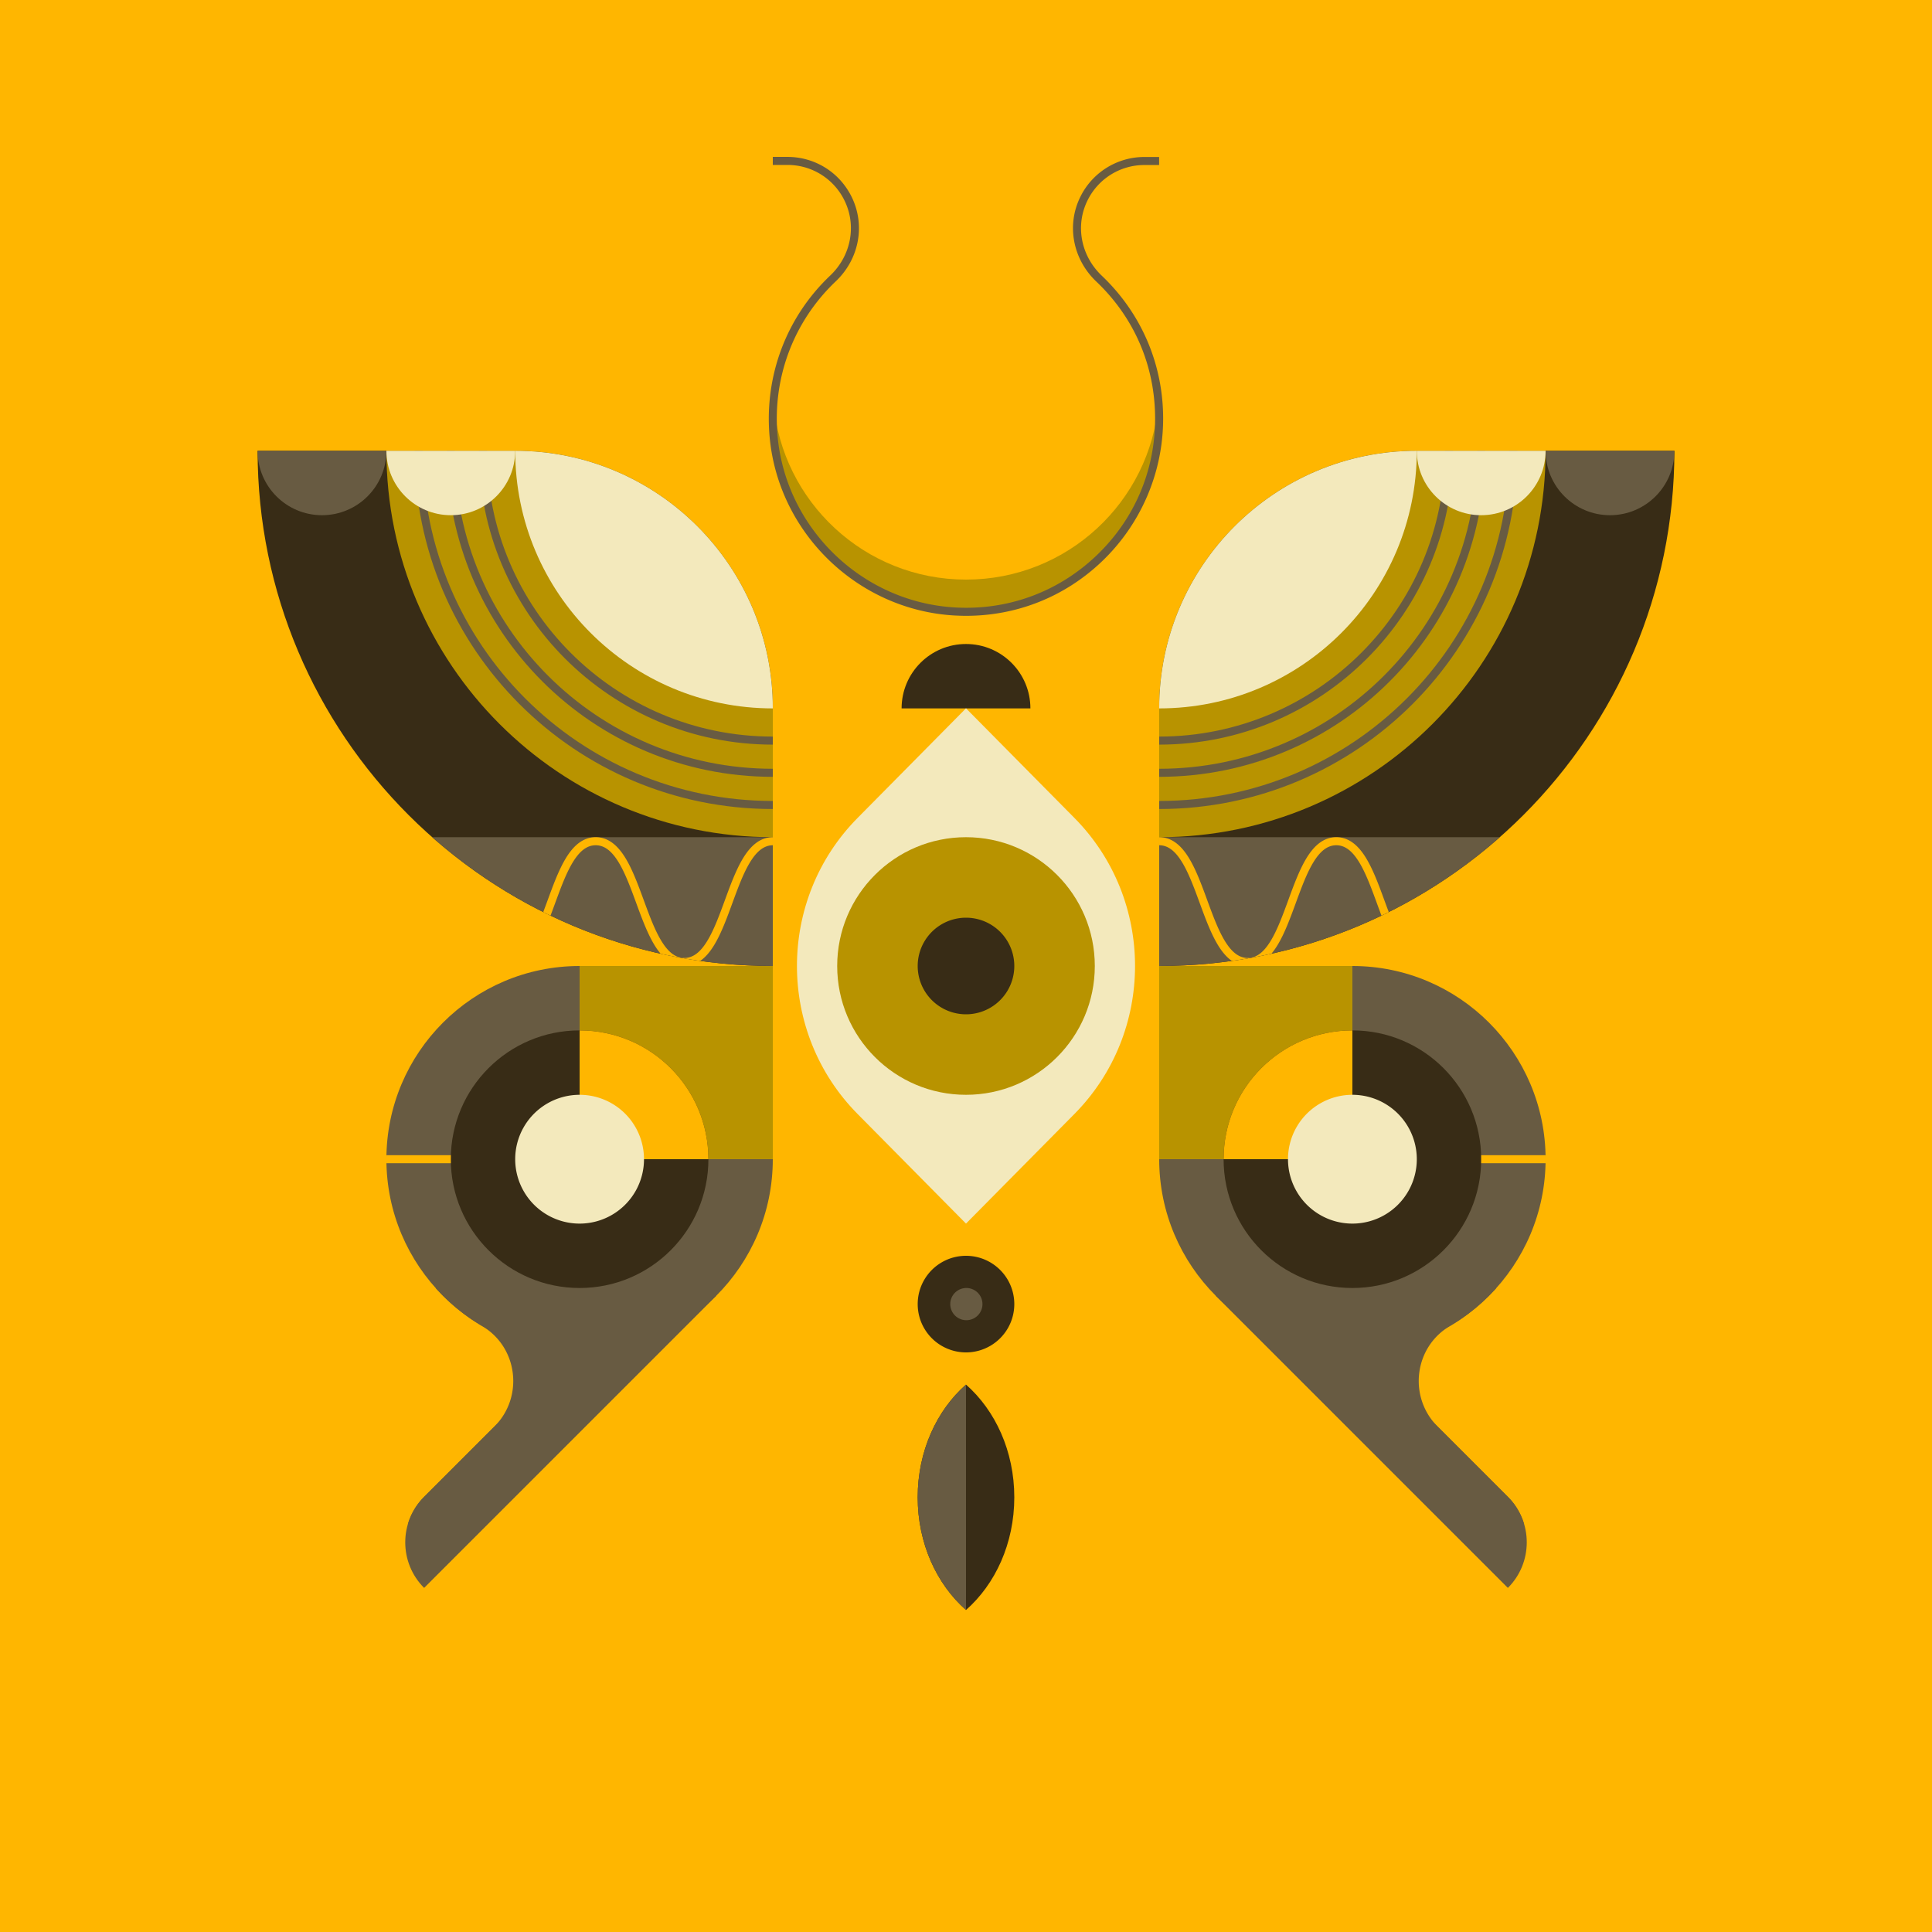<svg xmlns="http://www.w3.org/2000/svg" width="240" height="240" fill="none"><g clip-path="url(#a)"><path fill="#FFB600" d="M0 0h240v240H0z"/><path fill="#685B42" d="M168 120h-24v24c0 13.25 10.75 24 24 24s24-10.75 24-24-10.75-24-24-24Z"/><path fill="#B89300" d="M168 120h-24v24h24v-24Z"/><path fill="#382C16" d="M176 56h32c0 35.32-28.68 64-64 64V88c0-17.66 14.34-32 32-32Z"/><path fill="#685B42" d="M144 104v16c16.22 0 31.03-6.05 42.31-16H144Zm43.31 93.25-36.28-36.28 5.66-5.66 30.63 30.63c3.12 3.12 3.12 8.19 0 11.31h-.01Z"/><path fill="#685B42" d="M180.14 164.71c2.15-1.26 4.08-2.86 5.74-4.71H168v8l21.33 21.33a8.02 8.02 0 0 0-2.02-3.39l-8.72-8.72c-3.68-3.68-2.94-9.88 1.55-12.51Z"/><path fill="#382C16" d="M168 160c8.837 0 16-7.163 16-16s-7.163-16-16-16-16 7.163-16 16 7.163 16 16 16Z"/><path fill="#FFB600" d="M168 128c-8.84 0-16 7.16-16 16h16v-16Z"/><path fill="#F3E9BC" d="M168 152a8 8 0 1 0 0-16 8 8 0 0 0 0 16Z"/><path fill="#B89300" d="M192 56h-16c-17.67 0-32 14.33-32 32v16c26.51 0 48-21.49 48-48Z"/><path fill="#F3E9BC" d="M144 88c17.67 0 32-14.33 32-32-17.67 0-32 14.33-32 32Z"/><path fill="#685B42" d="M200 64c4.42 0 8-3.58 8-8h-16c0 4.42 3.58 8 8 8ZM72 120h24v24c0 13.25-10.75 24-24 24s-24-10.75-24-24 10.75-24 24-24Z"/><path fill="#B89300" d="M72 144h24v-24H72v24Z"/><path fill="#382C16" d="M96 120c-35.32 0-64-28.68-64-64h32c17.66 0 32 14.34 32 32v32Z"/><path fill="#685B42" d="m52.69 197.25 36.28-36.28-5.66-5.66-30.63 30.63c-3.12 3.12-3.12 8.19 0 11.31h.01Z"/><path fill="#685B42" d="M59.86 164.71a24.106 24.106 0 0 1-5.74-4.71H72v8l-21.33 21.33a8.02 8.02 0 0 1 2.02-3.39l8.72-8.72c3.68-3.68 2.94-9.88-1.55-12.51Z"/><path fill="#382C16" d="M72 160c8.837 0 16-7.163 16-16s-7.163-16-16-16-16 7.163-16 16 7.163 16 16 16Z"/><path fill="#FFB600" d="M72 128c8.84 0 16 7.16 16 16H72v-16Z"/><path fill="#F3E9BC" d="M72 152a8 8 0 1 0 0-16 8 8 0 0 0 0 16Z"/><path fill="#B89300" d="M48 56h16c17.67 0 32 14.33 32 32v16c-26.51 0-48-21.49-48-48Z"/><path fill="#F3E9BC" d="M96 88c-17.67 0-32-14.33-32-32 17.67 0 32 14.33 32 32Z"/><path fill="#685B42" d="M40 64c4.42 0 8-3.58 8-8H32c0 4.42 3.58 8 8 8Zm56 40v16c-16.22 0-31.03-6.05-42.31-16H96Z"/><path fill="#685B42" fill-rule="evenodd" d="M144 95.5c21.814 0 39.5-17.686 39.5-39.5h1c0 22.366-18.134 40.5-40.5 40.5v-1Z" clip-rule="evenodd"/><path fill="#685B42" fill-rule="evenodd" d="M144 91.5c19.604 0 35.5-15.896 35.5-35.5h1c0 20.156-16.344 36.5-36.5 36.5v-1Z" clip-rule="evenodd"/><path fill="#685B42" fill-rule="evenodd" d="M144 99.5c24.024 0 43.5-19.476 43.5-43.5h1c0 24.576-19.924 44.5-44.5 44.5v-1Zm-48-3c-22.366 0-40.5-18.134-40.5-40.5h1c0 21.814 17.686 39.5 39.5 39.5v1Z" clip-rule="evenodd"/><path fill="#685B42" fill-rule="evenodd" d="M96 92.5c-20.156 0-36.5-16.344-36.5-36.5h1c0 19.604 15.896 35.5 35.5 35.5v1Z" clip-rule="evenodd"/><path fill="#685B42" fill-rule="evenodd" d="M96 100.5c-24.576 0-44.5-19.924-44.5-44.5h1c0 24.024 19.476 43.5 43.5 43.5v1Z" clip-rule="evenodd"/><path fill="#FFB600" d="M144 105c1.107 0 2.007.744 2.839 2.104.828 1.356 1.499 3.179 2.192 5.068l.012.034c.678 1.85 1.38 3.762 2.265 5.211.481.787 1.043 1.48 1.719 1.95a64.033 64.033 0 0 0 4.91-.892c.273-.321.524-.679.755-1.058.885-1.449 1.587-3.361 2.265-5.211l.012-.034c.693-1.889 1.364-3.712 2.192-5.068.832-1.36 1.732-2.104 2.839-2.104s2.007.744 2.839 2.104c.828 1.356 1.499 3.179 2.192 5.068l.012.034c.187.51.376 1.026.57 1.535.302-.145.603-.292.903-.441-.183-.481-.364-.974-.547-1.472l-.012-.034c-.678-1.85-1.38-3.762-2.265-5.211-.887-1.452-2.049-2.583-3.692-2.583-1.643 0-2.805 1.131-3.692 2.583-.885 1.449-1.587 3.361-2.265 5.211l-.012.034c-.693 1.889-1.364 3.712-2.192 5.068-.832 1.36-1.732 2.104-2.839 2.104s-2.007-.744-2.839-2.104c-.828-1.356-1.499-3.179-2.192-5.068l-.012-.034c-.678-1.85-1.38-3.762-2.265-5.211-.887-1.452-2.049-2.583-3.692-2.583v1Zm-61.93 13.476a8.332 8.332 0 0 1-.758-1.059c-.887-1.45-1.59-3.364-2.27-5.216l-.01-.029c-.694-1.889-1.364-3.712-2.193-5.067C76.007 105.744 75.107 105 74 105s-2.007.744-2.839 2.104c-.828 1.356-1.499 3.179-2.192 5.068l-.012.034c-.187.51-.376 1.026-.57 1.535a70.334 70.334 0 0 1-.903-.441c.183-.481.364-.974.547-1.472l.012-.034c.678-1.85 1.38-3.762 2.265-5.211C71.195 105.131 72.357 104 74 104c1.643 0 2.805 1.131 3.692 2.583.885 1.447 1.586 3.358 2.265 5.206l.014.039c.693 1.889 1.364 3.712 2.194 5.067.833 1.361 1.735 2.105 2.845 2.105s2.011-.744 2.843-2.105c.83-1.355 1.5-3.178 2.193-5.067l.012-.034c.678-1.85 1.38-3.763 2.265-5.211.885-1.446 2.042-2.574 3.677-2.583v1c-1.1.009-1.996.752-2.823 2.105-.83 1.355-1.5 3.178-2.193 5.067l-.012.034c-.678 1.85-1.38 3.763-2.265 5.211-.482.788-1.046 1.482-1.723 1.951a63.153 63.153 0 0 1-4.914-.892ZM191.995 143.5H184v1h7.995a27.69 27.69 0 0 0 0-1Zm-143.99 1a24.44 24.44 0 0 1 0-1H56v1h-7.995Z"/><path fill="#F3E9BC" d="M184 64c4.42 0 8-3.58 8-8h-16c0 4.42 3.58 8 8 8ZM56 64c4.42 0 8-3.58 8-8H48c0 4.42 3.58 8 8 8Z"/><path fill="#382C16" d="M120 80c-4.42 0-8 3.58-8 8h16c0-4.42-3.58-8-8-8Z"/><path fill="#F3E9BC" d="m120 152 13.47-13.62c10.04-10.15 10.04-26.62 0-36.77L120 87.99l-13.47 13.62c-10.04 10.15-10.04 26.62 0 36.77L120 152Z"/><path fill="#B89300" d="M120 136c8.837 0 16-7.163 16-16s-7.163-16-16-16-16 7.163-16 16 7.163 16 16 16Z"/><path fill="#382C16" d="M120 126a6 6 0 1 0 0-12 6 6 0 0 0 0 12Z"/><path fill="#B89300" d="M120 72c-12.56 0-22.87-9.66-23.91-21.95-.05.64-.09 1.29-.09 1.95 0 13.25 10.75 24 24 24s24-10.75 24-24c0-.66-.04-1.31-.09-1.95C142.87 62.35 132.57 72 120 72Z"/><path fill="#685B42" d="M120.02 76.5c-.53 0-1.06-.02-1.59-.05-11.96-.75-21.78-10.3-22.83-22.23-.66-7.53 2.08-14.82 7.54-20 2.6-2.47 3.3-6.24 1.74-9.36a7.849 7.849 0 0 0-7.07-4.37H96v-1h1.81c3.39 0 6.44 1.88 7.96 4.92 1.76 3.52.98 7.76-1.95 10.54-5.23 4.97-7.87 11.96-7.23 19.18 1.01 11.44 10.42 20.6 21.9 21.32 6.57.42 12.82-1.84 17.59-6.32 4.78-4.49 7.41-10.57 7.41-17.13 0-6.56-2.59-12.55-7.31-17.03-2.93-2.79-3.72-7.03-1.96-10.55a8.866 8.866 0 0 1 7.96-4.92h1.81v1h-1.81a7.86 7.86 0 0 0-7.07 4.37c-1.56 3.12-.86 6.89 1.76 9.38 4.91 4.67 7.62 10.98 7.62 17.75s-2.82 13.24-7.73 17.86c-4.59 4.32-10.49 6.64-16.75 6.64h.01Z"/><path fill="#382C16" d="M120 168a6 6 0 1 0 0-12 6 6 0 0 0 0 12Z"/><path fill="#685B42" d="M120 164a2 2 0 1 0 .001-3.999A2 2 0 0 0 120 164Z"/><path fill="#382C16" d="M114 186c0 5.73 2.36 10.8 6 14 3.64-3.2 6-8.27 6-14s-2.36-10.8-6-14c-3.64 3.2-6 8.27-6 14Z"/><path fill="#685B42" d="M114 186c0 5.73 2.36 10.8 6 14v-28c-3.64 3.2-6 8.27-6 14Z"/></g><defs><clipPath id="a"><path fill="#fff" d="M0 0h240v240H0z"/></clipPath></defs></svg>